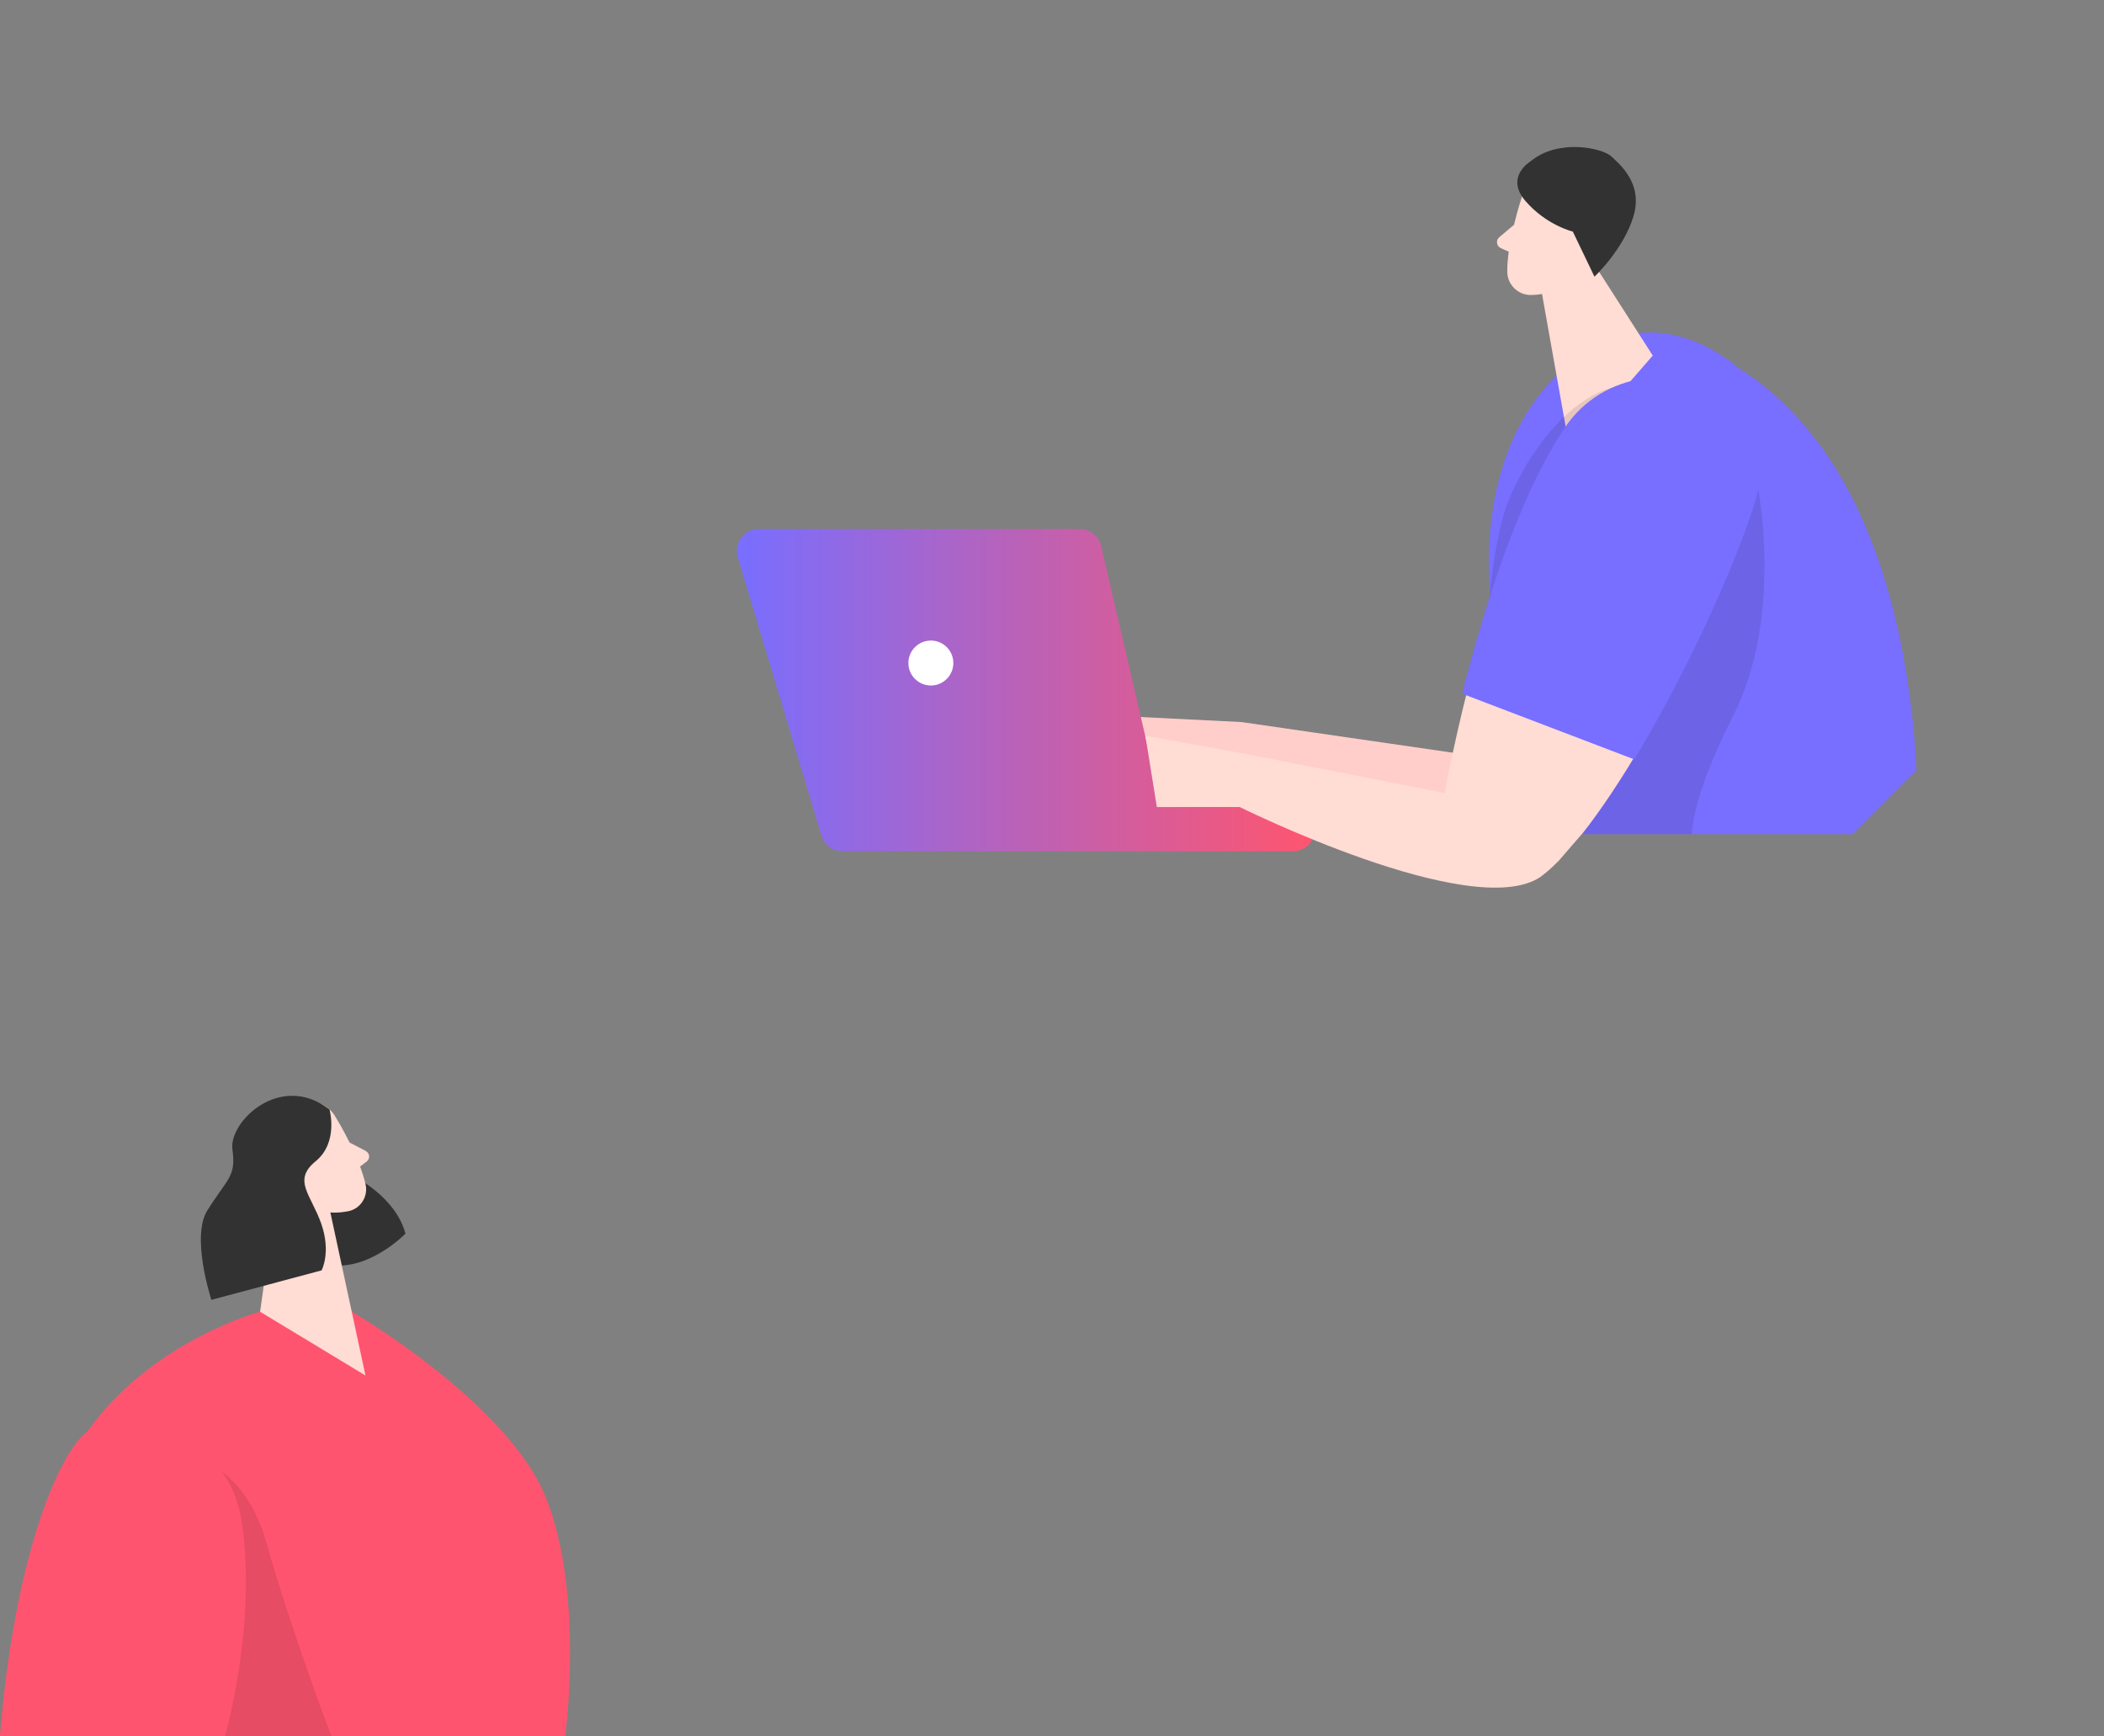 <?xml version="1.0" encoding="UTF-8"?>
<svg id="_レイヤー_2" data-name="レイヤー 2" xmlns="http://www.w3.org/2000/svg" xmlns:xlink="http://www.w3.org/1999/xlink" viewBox="0 0 258.37 213.25">
  <rect x="0" y="0" width="258.37" height="213.25" fill="#808080" stroke="none"/>
  <defs>
    <style>
      .cls-1 {
        fill: none;
      }

      .cls-2 {
        fill: #323232;
      }

      .cls-3, .cls-4 {
        fill: #000001;
      }

      .cls-5 {
        fill: #fff;
      }

      .cls-6, .cls-4 {
        opacity: .1;
      }

      .cls-7 {
        opacity: .1;
      }

      .cls-8 {
        fill: #ffdcd4;
      }

      .cls-9 {
        fill: #ff546f;
      }

      .cls-10 {
        fill: #786eff;
      }

      .cls-11 {
        clip-path: url(#clippath);
      }

      .cls-12 {
        fill: url(#_名称未設定グラデーション_75);
      }
    </style>
    <clipPath id="clippath">
      <polygon class="cls-1" points="227.51 102.45 194.24 102.45 185.73 112.28 87 112.29 86.94 0 226.97 0 258.37 71.51 227.51 102.45"/>
    </clipPath>
    <linearGradient id="_名称未設定グラデーション_75" data-name="名称未設定グラデーション 75" x1="90.48" y1="84.76" x2="161.46" y2="84.76" gradientUnits="userSpaceOnUse">
      <stop offset="0" stop-color="#786eff"/>
      <stop offset="1" stop-color="#ff556e"/>
    </linearGradient>
  </defs>
  <g id="kv">
    <g>
      <g id="person2">
        <path class="cls-2" d="M43.47,144.49s5.12,2.48,6.32,7.02c0,0-4.22,4.35-8.88,3.89-4.66-.45-3.39-7.14-3.39-7.14l5.95-3.77h0Z"/>
        <path class="cls-9" d="M31.94,161.09s-19.8,5.36-25.2,22.88C1.35,201.49,0,213.24,0,213.24h69.41s2.36-17.48-2.36-29.27-23.86-22.88-23.86-22.88h-11.25,0Z"/>
        <path class="cls-8" d="M44.91,141.35l-1.98-1.03c-.89-1.79-1.71-3.12-1.71-3.12h0c-1.6-2.9-6.96-2.9-8.71.45-1.75,3.35.42,5.64.42,5.64l1.32,1.29-2.31,16.52,12.94,7.83-4.31-20.02c.79.06,1.56-.03,2.23-.16,1.48-.31,2.42-1.79,2.1-3.26-.16-.71-.4-1.47-.68-2.22l.81-.62c.44-.34.39-1.02-.11-1.28Z"/>
        <g class="cls-7">
          <path class="cls-3" d="M21,178.02s8.64.56,11.68,11.34c3.04,10.78,8.01,23.88,8.01,23.88h-13.06l-6.62-35.23h0Z"/>
        </g>
        <path class="cls-2" d="M40.46,136.25s1.15,4.05-1.71,6.38c-2.85,2.33-.57,4.08.69,7.63,1.25,3.55.05,5.76.05,5.76l-13.53,3.62s-2.55-7.76-.49-11c2.58-4.07,3.52-4.13,3.07-7.49-.45-3.36,5.86-9.55,11.91-4.9Z"/>
        <path class="cls-9" d="M27.63,213.24s3.89-13.49,2.1-26.08c-1.79-12.59-15.58-13.76-19.02-11.31S1.72,191.27,0,213.25h27.63Z"/>
      </g>
      <g class="cls-11">
        <g>
          <path class="cls-8" d="M182.57,93.04c6.9-.81,9.54,8.62,2.02,11.52-7.52,2.89-32.6-9.1-32.6-9.1l-15.64,2.19v-9.77s16.1.8,16.1.8l30.12,4.37h0Z"/>
          <g class="cls-6">
            <path class="cls-9" d="M182.57,93.04c6.9-.81,9.54,8.62,2.02,11.52-7.52,2.89-32.6-9.1-32.6-9.1l-15.64,2.19v-9.77s16.1.8,16.1.8l30.12,4.37h0Z"/>
          </g>
          <g class="cls-7">
            <path class="cls-9" d="M189.42,36.61l.74,4.21c5.18-3.22,2.58-8.51,2.58-8.51-.94,3.26-3.32,4.29-3.32,4.29h0Z"/>
          </g>
          <path class="cls-10" d="M213.5,45.21c24.61,15.45,21.89,58.49,21.89,58.49l-42.87.99-5.7-7.06s-3.14-15.74-3.85-25c-.98-12.83,3.19-24.47,12.66-29.9,9.47-5.43,17.86,2.49,17.86,2.49h0Z"/>
          <g class="cls-7">
            <path class="cls-3" d="M215.84,59.8l-23.33,37.72v6.83s15.24,0,15.24,0c0,0-1.13-4.26,5.08-16.44,6.21-12.18,3.02-28.11,3.02-28.11h0Z"/>
          </g>
          <path class="cls-12" d="M161.46,101.85c0,1.5-1.22,2.71-2.71,2.71h-55.28c-1.2,0-2.25-.79-2.6-1.93l-10.27-34.17c-.52-1.74.78-3.49,2.6-3.49h39.38c1.26,0,2.36.87,2.64,2.1l6.96,29.98c.28,1.23,1.38,2.1,2.64,2.1h13.93c1.5,0,2.71,1.22,2.71,2.71h0Z"/>
          <path class="cls-8" d="M212.55,50.09c-3.64-3.26-8.53-4.05-12.83-2.7l3.24-3.72-7.94-12.4c.15-.19.28-.4.38-.63l1.49-2.3s1.71-2.85-.87-5.9c-2.58-3.05-8.1-1.81-9.07,1.56h0s-.54,1.56-1.03,3.61l-1.81,1.52c-.45.38-.35,1.1.18,1.34l.98.45c-.11.84-.19,1.67-.18,2.44,0,1.59,1.32,2.9,2.92,2.87.43,0,.88-.04,1.35-.12l3.01,16.9c-9.65,14.56-14.96,44.38-14.96,44.38l-24.66-4.84-12.1-2.19,1.41,8.76h10.18s28.46,14.14,36.87,8.62c8.28-5.98,21.77-31.73,26.25-45.87,1.76-5.56,0-9.3-2.78-11.79Z"/>
          <circle class="cls-5" cx="114.31" cy="81.43" r="2.76"/>
          <path class="cls-4" d="M184.94,62.3c1.03-3.12,6.88-15.17,16.08-15.17,0,0-15.15,32.53-15.67,31.52s-2.51-4.37-2.51-4.37c0,0,.5-7.15,2.1-11.98Z"/>
          <path class="cls-10" d="M212.63,49.78c-6.15-5.51-15.82-4.14-20.45,2.71h0c-5.77,8.55-10.05,22.49-12.62,32.71l21.14,8.07c6.14-10.21,12.06-22.9,14.77-31.44,1.8-5.67,0-9.5-2.84-12.05Z"/>
          <path class="cls-2" d="M187.94,19.82c3.51-2.89,8.93-1.59,9.95-.6,1.02.99,3.9,3.29,2.7,7.34-1.21,4.05-4.79,7.42-4.79,7.42l-2.66-5.54s-3.24-.77-5.81-3.75c-2.58-2.98.62-4.87.62-4.87h0Z"/>
        </g>
      </g>
    </g>
  </g>
</svg>